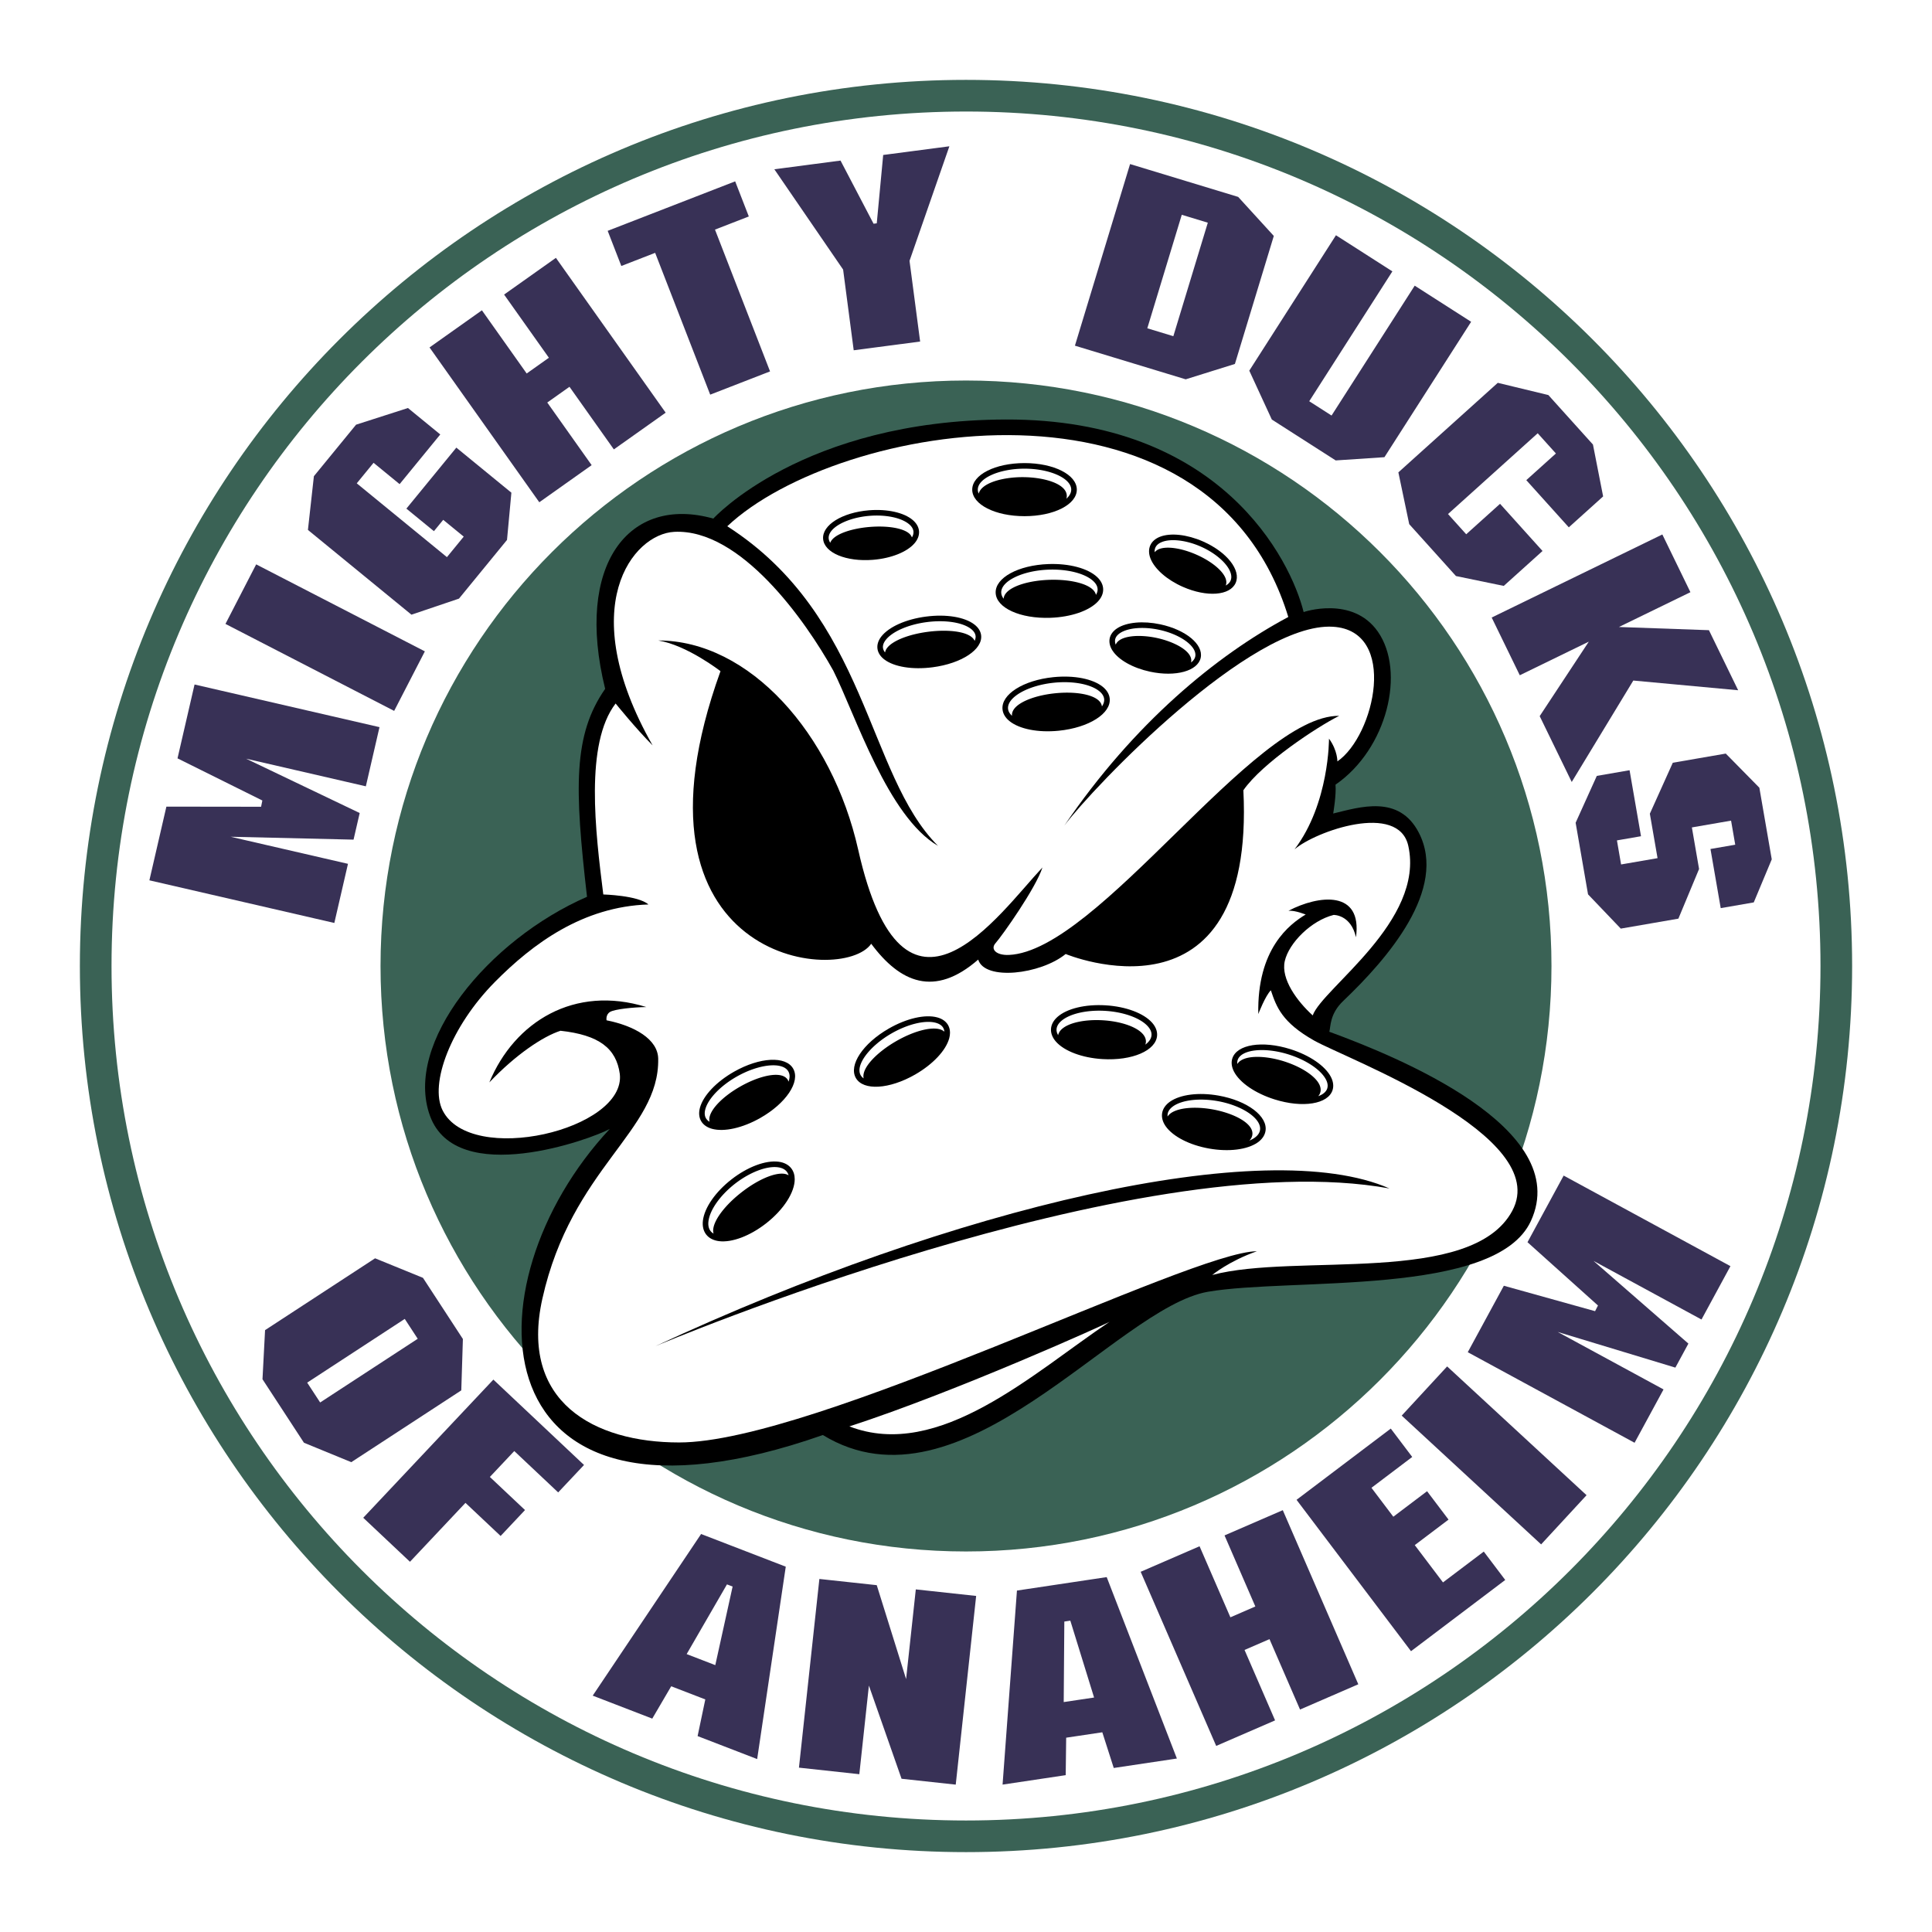 <!--?xml version="1.0" standalone="no"?--><svg xmlns="http://www.w3.org/2000/svg" viewBox="0 0 192.756 192.756"><title>Anaheim Mighty Ducks - SVG vector logo - www.oklogos.com</title><g fill-rule="evenodd" clip-rule="evenodd"><path fill="#fff" d="M0 0h192.756v192.756H0V0z"/><path d="M184.787 96.378c0 48.827-39.584 88.409-88.409 88.409-48.827 0-88.409-39.582-88.409-88.409 0-48.827 39.583-88.409 88.409-88.409 48.825 0 88.409 39.582 88.409 88.409z" fill="#3a6255"/><path d="M181.631 96.378c0 47.083-38.17 85.253-85.253 85.253s-85.251-38.17-85.251-85.253 38.169-85.251 85.251-85.251c47.083-.001 85.253 38.168 85.253 85.251z" fill="#fff"/><path fill="#383156" d="M33.357 92.085L14.905 87.83l1.696-7.352 9.448.012.126-.624-8.464-4.204 1.7-7.369 18.452 4.255-1.362 5.903-11.944-2.755 11.33 5.42-.613 2.655-12.267-.288 11.711 2.701-1.361 5.901zM22.495 62.248l3.063-5.941 16.83 8.679-3.063 5.94-16.83-8.678zM30.722 52.871l.595-5.36 4.209-5.141 5.176-1.662 3.224 2.638-4.057 4.956-2.599-2.128-1.677 2.048 8.997 7.364 1.676-2.047-2.047-1.675-.927 1.131-2.747-2.249 4.984-6.087 5.492 4.496-.437 4.714-4.792 5.855-4.741 1.603-10.329-8.456zM42.854 34.664l5.226-3.705 4.468 6.305 2.215-1.571-4.469-6.304 5.169-3.663 10.951 15.447-5.169 3.664-4.428-6.247-2.216 1.571 4.429 6.247-5.224 3.703-10.952-15.447zM61.989 26.537l-1.361-3.506 12.72-4.938 1.361 3.504-3.375 1.311 5.494 14.147-5.971 2.319-5.493-14.148-3.375 1.311zM77.256 16.888l6.604-.867 3.296 6.301.318-.041.642-6.82 6.603-.866-3.976 11.429 1.058 8.052-6.627.871-1.057-8.052-6.861-10.007zM114.467 32.753l3.439-11.324 2.598.789-3.439 11.324-2.598-.789zm-7.221 1.735l11.051 3.357 4.91-1.534 3.881-12.772-3.555-3.894-10.785-3.276-5.502 18.119zM133.289 23.471l5.629 3.604-8.295 12.957 2.227 1.426 8.296-12.957 5.629 3.604-8.65 13.509-4.863.323-6.373-4.08-2.248-4.877 8.648-13.509zM153.898 54.972l-3.869 3.485-4.769-.985-4.662-5.177-1.082-5.167 9.918-8.933 5.046 1.219 4.45 4.939 1.015 5.175-3.425 3.085-4.241-4.708 2.955-2.661-1.816-2.017-8.949 8.06 1.816 2.017 3.375-3.039 4.238 4.707zM148.826 61.611l17.026-8.288 2.802 5.76-7.134 3.472 8.98.318 2.916 5.993-10.461-.968-6.143 10.12-3.197-6.57 4.899-7.43-6.885 3.352-2.803-5.759zM171.676 90.604l-1.022-5.9 2.471-.427-.416-2.402-3.91.677.717 4.148-2.063 4.954-5.748.994-3.267-3.419-1.237-7.143 2.113-4.675 3.268-.566 1.141 6.586-2.401.415.414 2.401 3.637-.629-.768-4.434 2.29-5.085 5.285-.914 3.351 3.405 1.237 7.147-1.795 4.296-3.297.571zM30.648 137.945l9.735-6.357 1.294 1.982-9.735 6.355-1.294-1.98zm-4.202-5.238l-.257 4.9 4.137 6.336 4.722 1.938 10.975-7.164.16-5.125-3.983-6.102-4.778-1.949-10.976 7.166zM49.224 137.643l9.044 8.517-2.578 2.738-4.381-4.127-2.434 2.584 3.506 3.303-2.434 2.586-3.507-3.303-5.537 5.877-4.662-4.39 12.983-13.785zM68.508 165.029l4.022-6.955.563.217-1.728 7.84-2.857-1.102zm-9.373 4.145l5.942 2.293 1.889-3.227 3.402 1.312-.768 3.658 5.942 2.293 2.854-19.195-8.447-3.26-10.814 16.126zM95.354 178.053l-5.406-.586-3.258-9.297-.956 8.842-6.023-.653 2.038-18.826 5.724.619 2.928 9.371.969-8.949 6.021.653-2.037 18.826zM106.127 169.816l.061-8.033.598-.09 2.371 7.67-3.03.453zm-6.1 8.235l6.299-.943.047-3.738 3.605-.539 1.141 3.561 6.299-.943-7.002-18.1-8.955 1.342-1.434 19.36zM113.805 156.818l5.875-2.548 3.076 7.089 2.49-1.08-3.074-7.09 5.812-2.519 7.534 17.371-5.813 2.521-3.047-7.025-2.49 1.08 3.047 7.026-5.875 2.548-7.535-17.373zM129.357 149.637l9.401-7.108 2.14 2.832-4.068 3.077 2.182 2.886 3.367-2.545 2.141 2.832-3.368 2.545 2.815 3.721 4.07-3.076 2.141 2.832-9.401 7.107-11.42-15.103zM139.848 141.236l4.533-4.908 13.91 12.848-4.533 4.908-13.91-12.848zM163.082 143.945l-16.643-9.035 3.6-6.631 9.102 2.537.289-.566-7.032-6.314 3.608-6.647 16.64 9.035-2.888 5.324-10.774-5.849 9.467 8.252-1.299 2.396-11.742-3.558 10.561 5.734-2.889 5.322z"/><path d="M154.791 96.378c0 32.261-26.152 58.413-58.413 58.413s-58.413-26.152-58.413-58.413 26.152-58.414 58.413-58.414 58.413 26.153 58.413 58.414z" fill="#3a6255"/><path d="M151.633 96.378c0 30.517-24.738 55.255-55.255 55.255s-55.255-24.738-55.255-55.255 24.739-55.255 55.255-55.255 55.255 24.738 55.255 55.255z" fill="#3a6255"/><path d="M133.012 81.165c2.66-.642 6.559-1.915 8.539 1.903 2.924 5.64-3.133 12.601-7.518 16.778-1.393 1.324-1.254 2.576-1.408 3.092 6.66 2.439 24.381 9.602 20.111 18.885-3.49 7.586-23.906 5.629-32.211 7.055-9.189 1.576-24.598 22.74-38.428 14.295-34.67 12.16-35.784-14.992-21.257-30.541-1.787.998-15.292 5.941-17.938-1.299-2.645-7.24 5.779-17.543 15.665-21.86-1.253-10.86-1.392-16.151 1.81-20.746-3.063-12.392 2.367-19.354 10.791-16.987 0 0 8.911-9.82 29.17-9.886 21.512-.07 28.449 14.062 29.727 19.214-.047 0 4.873-1.671 7.402 1.949 2.783 3.984.951 11.696-4.223 15.27.092 1.021-.232 2.878-.232 2.878z"/><path d="M67.269 53.062c6.604-.335 13.088 8.841 15.873 13.854 2.228 4.455 5.43 14.55 10.443 17.474-7.171-7.17-6.962-22.857-21.025-31.885 11.047-10.396 48.06-16.824 55.974 9.051-7.172 3.829-15.387 10.582-22.348 20.815 2.924-3.898 18.656-20.329 26.803-19.841 6.533.391 4.176 10.86.441 13.437 0 .046.045-1.068-.836-2.274 0 0 .047 6.451-3.436 11.046 2.09-1.811 10.373-4.735 11.348-.349 1.668 7.5-8.562 14.202-9.537 16.917-1.531-1.393-3.201-3.619-2.785-5.429.418-1.81 2.646-4.038 4.873-4.595 0 0 1.719-.046 2.229 2.228.65-4.734-3.713-4.224-6.73-2.646.744-.046 1.764.417 1.719.371-1.625.975-4.875 3.435-4.734 9.932 0 0 .695-1.811 1.252-2.367.559 1.672 1.115 3.203 4.316 5.014 3.203 1.809 23.811 9.467 19.771 16.986-4.037 7.518-21.58 4.178-29.936 6.404 0 0 1.672-1.393 4.455-2.367-6.543 0-44.136 19.076-57.642 19.076-8.494 0-15.944-4.055-13.646-14.342 2.924-13.088 11.696-16.709 11.557-23.949-.038-1.949-2.367-3.271-5.151-3.828 0 .018-.117-.557.348-.836s2.332-.469 3.62-.486c-7.171-2.229-13.158 1.461-15.664 7.518 2.646-2.785 5.36-4.594 7.101-5.152 3.829.418 5.569 1.742 5.917 4.316.627 5.57-14.883 9.221-17.683 3.621-1.323-2.645.819-8.357 5.221-12.809 3.764-3.806 8.772-7.52 15.316-7.729-1.021-.905-4.502-.998-4.502-.998-.789-6.266-1.857-15.038 1.229-19.052 0 0 2.02 2.506 3.69 4.177-7.866-13.854-1.949-21.094 2.159-21.303z" fill="#fff"/><path d="M84.743 142.312c10.721-3.48 25.968-10.373 25.968-10.443-7.59 5.082-17.01 13.901-25.968 10.443z" fill="#fff"/><path d="M85.625 84.785c4.548 20.235 14.016 6.405 18.379 1.764-.65 2.042-3.992 6.775-4.686 7.559-.525.594.076 1.221 1.344 1.166 8.91-.388 24.412-23.949 32.951-23.855-2.227 1.114-7.703 4.733-9.561 7.425 1.207 24.227-17.729 16.337-17.729 16.337-2.506 2.042-8.076 2.692-8.727.557-4.362 3.805-7.797 2.299-10.674-1.578-2.877 4.178-25.526 1.856-15.038-27.197 0 0-3.341-2.599-6.219-3.063 9.099 0 17.353 9.284 19.96 20.885zM65.389 134.307s48.037-20.328 73.238-15.734c-12.393-5.43-43.302 1.81-73.238 15.734zM72.986 117.664c-1.601 1.246-2.695 2.818-2.855 4.104-.069.555.044 1.039.326 1.402.282.361.725.59 1.279.66 1.286.16 3.078-.516 4.679-1.76 1.8-1.402 2.874-3.127 2.874-4.42 0-.414-.111-.785-.345-1.086-.282-.363-.724-.592-1.279-.66-1.286-.16-3.079.514-4.679 1.76zM73.232 106.926c-1.76 1-3.062 2.373-3.396 3.584-.138.502-.1.961.11 1.332.211.371.587.641 1.089.779 1.211.334 3.056-.08 4.818-1.08 2.576-1.463 4.019-3.623 3.285-4.918-.735-1.293-3.329-1.16-5.906.303zM88.672 102.621c-2.578 1.482-4.02 3.65-3.282 4.934.738 1.285 3.336 1.131 5.916-.35 1.769-1.018 3.07-2.402 3.398-3.615.052-.193.078-.379.078-.555 0-.281-.065-.541-.194-.766-.21-.365-.584-.631-1.083-.764-1.213-.327-3.065.1-4.833 1.116zM105.504 101.457c-.396.352-.621.766-.646 1.199-.027.434.145.873.496 1.271.838.947 2.613 1.615 4.631 1.738 2.969.184 5.365-.852 5.459-2.357.027-.434-.145-.873-.496-1.271-.838-.947-2.613-1.613-4.631-1.736-2.022-.125-3.866.318-4.813 1.156zM116.732 109.912c-.436.305-.707.693-.783 1.125s.045.891.35 1.328c.721 1.027 2.381 1.881 4.338 2.227 1.955.346 3.807.113 4.836-.605.436-.305.707-.695.783-1.127.262-1.48-1.797-3.041-4.686-3.553-1.957-.346-3.808-.114-4.838.605zM122.947 105.605c-.127.4-.068.854.168 1.311.574 1.104 2.125 2.166 4.045 2.771 2.805.883 5.35.475 5.791-.932.127-.402.068-.855-.168-1.312-.574-1.104-2.125-2.164-4.045-2.77-2.804-.882-5.347-.474-5.791.932zM96.999 48.851c0 1.485 2.292 2.648 5.218 2.648s5.217-1.163 5.217-2.648c0-1.486-2.291-2.649-5.217-2.649s-5.218 1.162-5.218 2.649zM104.605 56.276c-3.006.107-5.32 1.367-5.268 2.871.053 1.503 2.451 2.597 5.459 2.491 2.059-.073 3.877-.697 4.746-1.63.357-.383.537-.812.521-1.241v.001c-.014-.429-.225-.844-.607-1.202-.931-.869-2.79-1.363-4.851-1.29zM115.734 53.552c-.469.183-.807.482-.973.864-.168.381-.16.832.021 1.301.41 1.052 1.652 2.139 3.242 2.837 2.391 1.048 4.699.875 5.258-.397.559-1.272-.875-3.091-3.266-4.14-1.588-.697-3.229-.875-4.282-.465zM111.465 62.682c-.406.265-.666.61-.75 1.002-.082.392.012.815.277 1.223.607.937 2.047 1.744 3.758 2.109 2.545.543 4.762-.069 5.045-1.395.279-1.325-1.492-2.789-4.035-3.332-1.713-.365-3.36-.214-4.295.393z"/><path d="M105.096 67.561c-2.998.305-5.229 1.718-5.074 3.216.041.427.279.828.686 1.16.988.805 2.879 1.176 4.934.967 2.998-.305 5.227-1.718 5.074-3.215-.043-.428-.281-.829-.686-1.161-.991-.805-2.88-1.176-4.934-.967zM92.383 61.517c-2.006.262-3.716 1.029-4.463 2-.299.39-.429.806-.376 1.204.052.398.285.768.675 1.067.971.747 2.82 1.048 4.826.786 2.898-.379 5.025-1.787 4.84-3.205-.051-.399-.285-.768-.674-1.066-.972-.748-2.821-1.049-4.828-.786zM86.706 50.911c-2.682.217-4.696 1.473-4.584 2.858.113 1.385 2.303 2.3 4.986 2.083 1.811-.147 3.399-.784 4.145-1.661.32-.377.472-.791.439-1.197-.033-.406-.25-.791-.627-1.111-.877-.747-2.547-1.119-4.359-.972z"/><path d="M71.163 122.604c.122-.977 1.231-2.412 2.828-3.654 1.595-1.242 3.257-1.965 4.236-1.842.176.021.322.076.451.15a1.1 1.1 0 0 0-.172-.352c-.192-.246-.498-.398-.909-.449-1.126-.141-2.801.506-4.268 1.646-1.466 1.141-2.503 2.605-2.644 3.734-.052.41.021.742.212.99.079.1.181.182.296.25a1.179 1.179 0 0 1-.03-.473zM78.654 106.898c-.562-.988-2.918-.754-5.146.512-1.612.914-2.842 2.189-3.134 3.248-.1.359-.081.666.058.908a.982.982 0 0 0 .36.352 1.124 1.124 0 0 1 .021-.549c.247-.893 1.443-2.057 3.048-2.967 1.606-.912 3.22-1.342 4.111-1.098.298.082.511.234.636.455v.002a.801.801 0 0 1 .066.158 1.71 1.71 0 0 0 .103-.523 1 1 0 0 0-.123-.498zM89.407 103.879c1.702-.979 3.407-1.445 4.345-1.191.191.051.344.135.467.242a.93.93 0 0 0-.114-.383c-.137-.238-.388-.408-.744-.504-1.06-.287-2.791.131-4.411 1.061-2.231 1.283-3.64 3.193-3.077 4.174a.95.95 0 0 0 .292.311c-.238-1.066 1.414-2.659 3.242-3.71zM110.281 100.855c-1.85-.113-3.58.285-4.408 1.018-.287.256-.443.531-.461.818-.012.193.045.389.158.586.049-.225.176-.434.389-.621.715-.633 2.32-.969 4.094-.861 1.771.109 3.324.643 3.955 1.357.213.238.32.492.32.754l-.002.059a.946.946 0 0 1-.057.258c.371-.275.596-.596.617-.947.018-.289-.102-.58-.357-.869-.732-.829-2.398-1.438-4.248-1.552zM121.473 109.855c-1.789-.316-3.523-.115-4.42.512-.316.223-.504.48-.555.768a.926.926 0 0 0-.006.258c.082-.125.191-.238.336-.34.768-.535 2.391-.682 4.141-.371 2.08.369 4.18 1.396 3.973 2.576a.976.976 0 0 1-.301.541c.189-.078.365-.166.512-.27.318-.221.506-.479.555-.766.2-1.134-1.739-2.466-4.235-2.908zM128.572 105.205c-2.424-.764-4.756-.504-5.094.566a.957.957 0 0 0-.031.383c.592-.939 2.764-.859 4.652-.266 1.693.535 3.07 1.424 3.508 2.266.104.199.156.393.156.576a.957.957 0 0 1-.244.637c.467-.168.791-.43.902-.777a.963.963 0 0 0 .039-.27c0-.191-.057-.4-.172-.619-.501-.963-1.96-1.943-3.716-2.496zM102.025 47.605c2.139 0 4.41.66 4.41 1.884a.964.964 0 0 1-.043.269c.307-.276.484-.584.484-.907 0-1.134-2.135-2.092-4.66-2.092-2.527 0-4.66.958-4.66 2.092 0 .135.031.269.09.398.278-1.07 2.385-1.644 4.379-1.644zM104.682 57.85c2.141-.076 4.424.426 4.662 1.5.113-.187.172-.375.164-.562-.008-.282-.154-.556-.432-.814-.814-.759-2.562-1.207-4.449-1.14-2.607.092-4.773 1.143-4.732 2.294.008.213.092.417.238.609.016-.219.111-.429.297-.627.646-.697 2.316-1.192 4.252-1.26zM115.652 54.779c.785-.307 2.24-.089 3.703.553 1.463.642 2.605 1.564 2.912 2.351.057.146.084.289.084.424a.85.85 0 0 1-.059.31c.223-.121.391-.281.48-.483a.918.918 0 0 0 .076-.373c0-.95-1.271-2.248-3.055-3.032-1.438-.631-2.953-.811-3.857-.457-.334.13-.559.321-.666.569a.932.932 0 0 0-.068.453c.112-.133.261-.24.45-.315zM115.398 63.646c1.834.392 3.662 1.376 3.439 2.428-.002.009-.008.016-.01.024.223-.166.373-.364.422-.593a.82.82 0 0 0 .018-.171c0-.952-1.584-2.064-3.625-2.5-1.549-.33-3.07-.206-3.875.315-.285.185-.455.403-.508.65a.927.927 0 0 0 .057.518c.375-.92 2.334-1.044 4.082-.671zM105.273 69.168c1.869-.19 3.547.068 4.271.66.232.19.365.411.396.654.162-.241.246-.49.221-.738-.029-.281-.191-.545-.486-.785-.865-.705-2.641-1.036-4.523-.844-2.598.264-4.695 1.458-4.578 2.606.025.248.162.481.395.697-.027-.252.061-.503.256-.744.591-.724 2.179-1.316 4.048-1.506zM97.332 63.44c-.031-.252-.188-.487-.46-.697-.846-.65-2.579-.915-4.416-.674-1.836.24-3.443.942-4.093 1.788-.21.273-.3.54-.267.792a.913.913 0 0 0 .207.446c.027-.152.094-.304.208-.453.557-.725 2.152-1.356 4.063-1.606 2.083-.272 4.253-.038 4.667.901a.974.974 0 0 0 .098-.399.462.462 0 0 0-.007-.098zM86.779 52.573c1.751-.142 3.289.112 3.917.646a.92.92 0 0 1 .285.397.965.965 0 0 0 .156-.579c-.021-.26-.167-.506-.432-.732-.758-.644-2.309-.974-3.953-.84-2.293.186-4.159 1.22-4.074 2.258a.917.917 0 0 0 .158.43c.305-.852 2.115-1.431 3.943-1.58z" fill="#fff"/></g></svg>